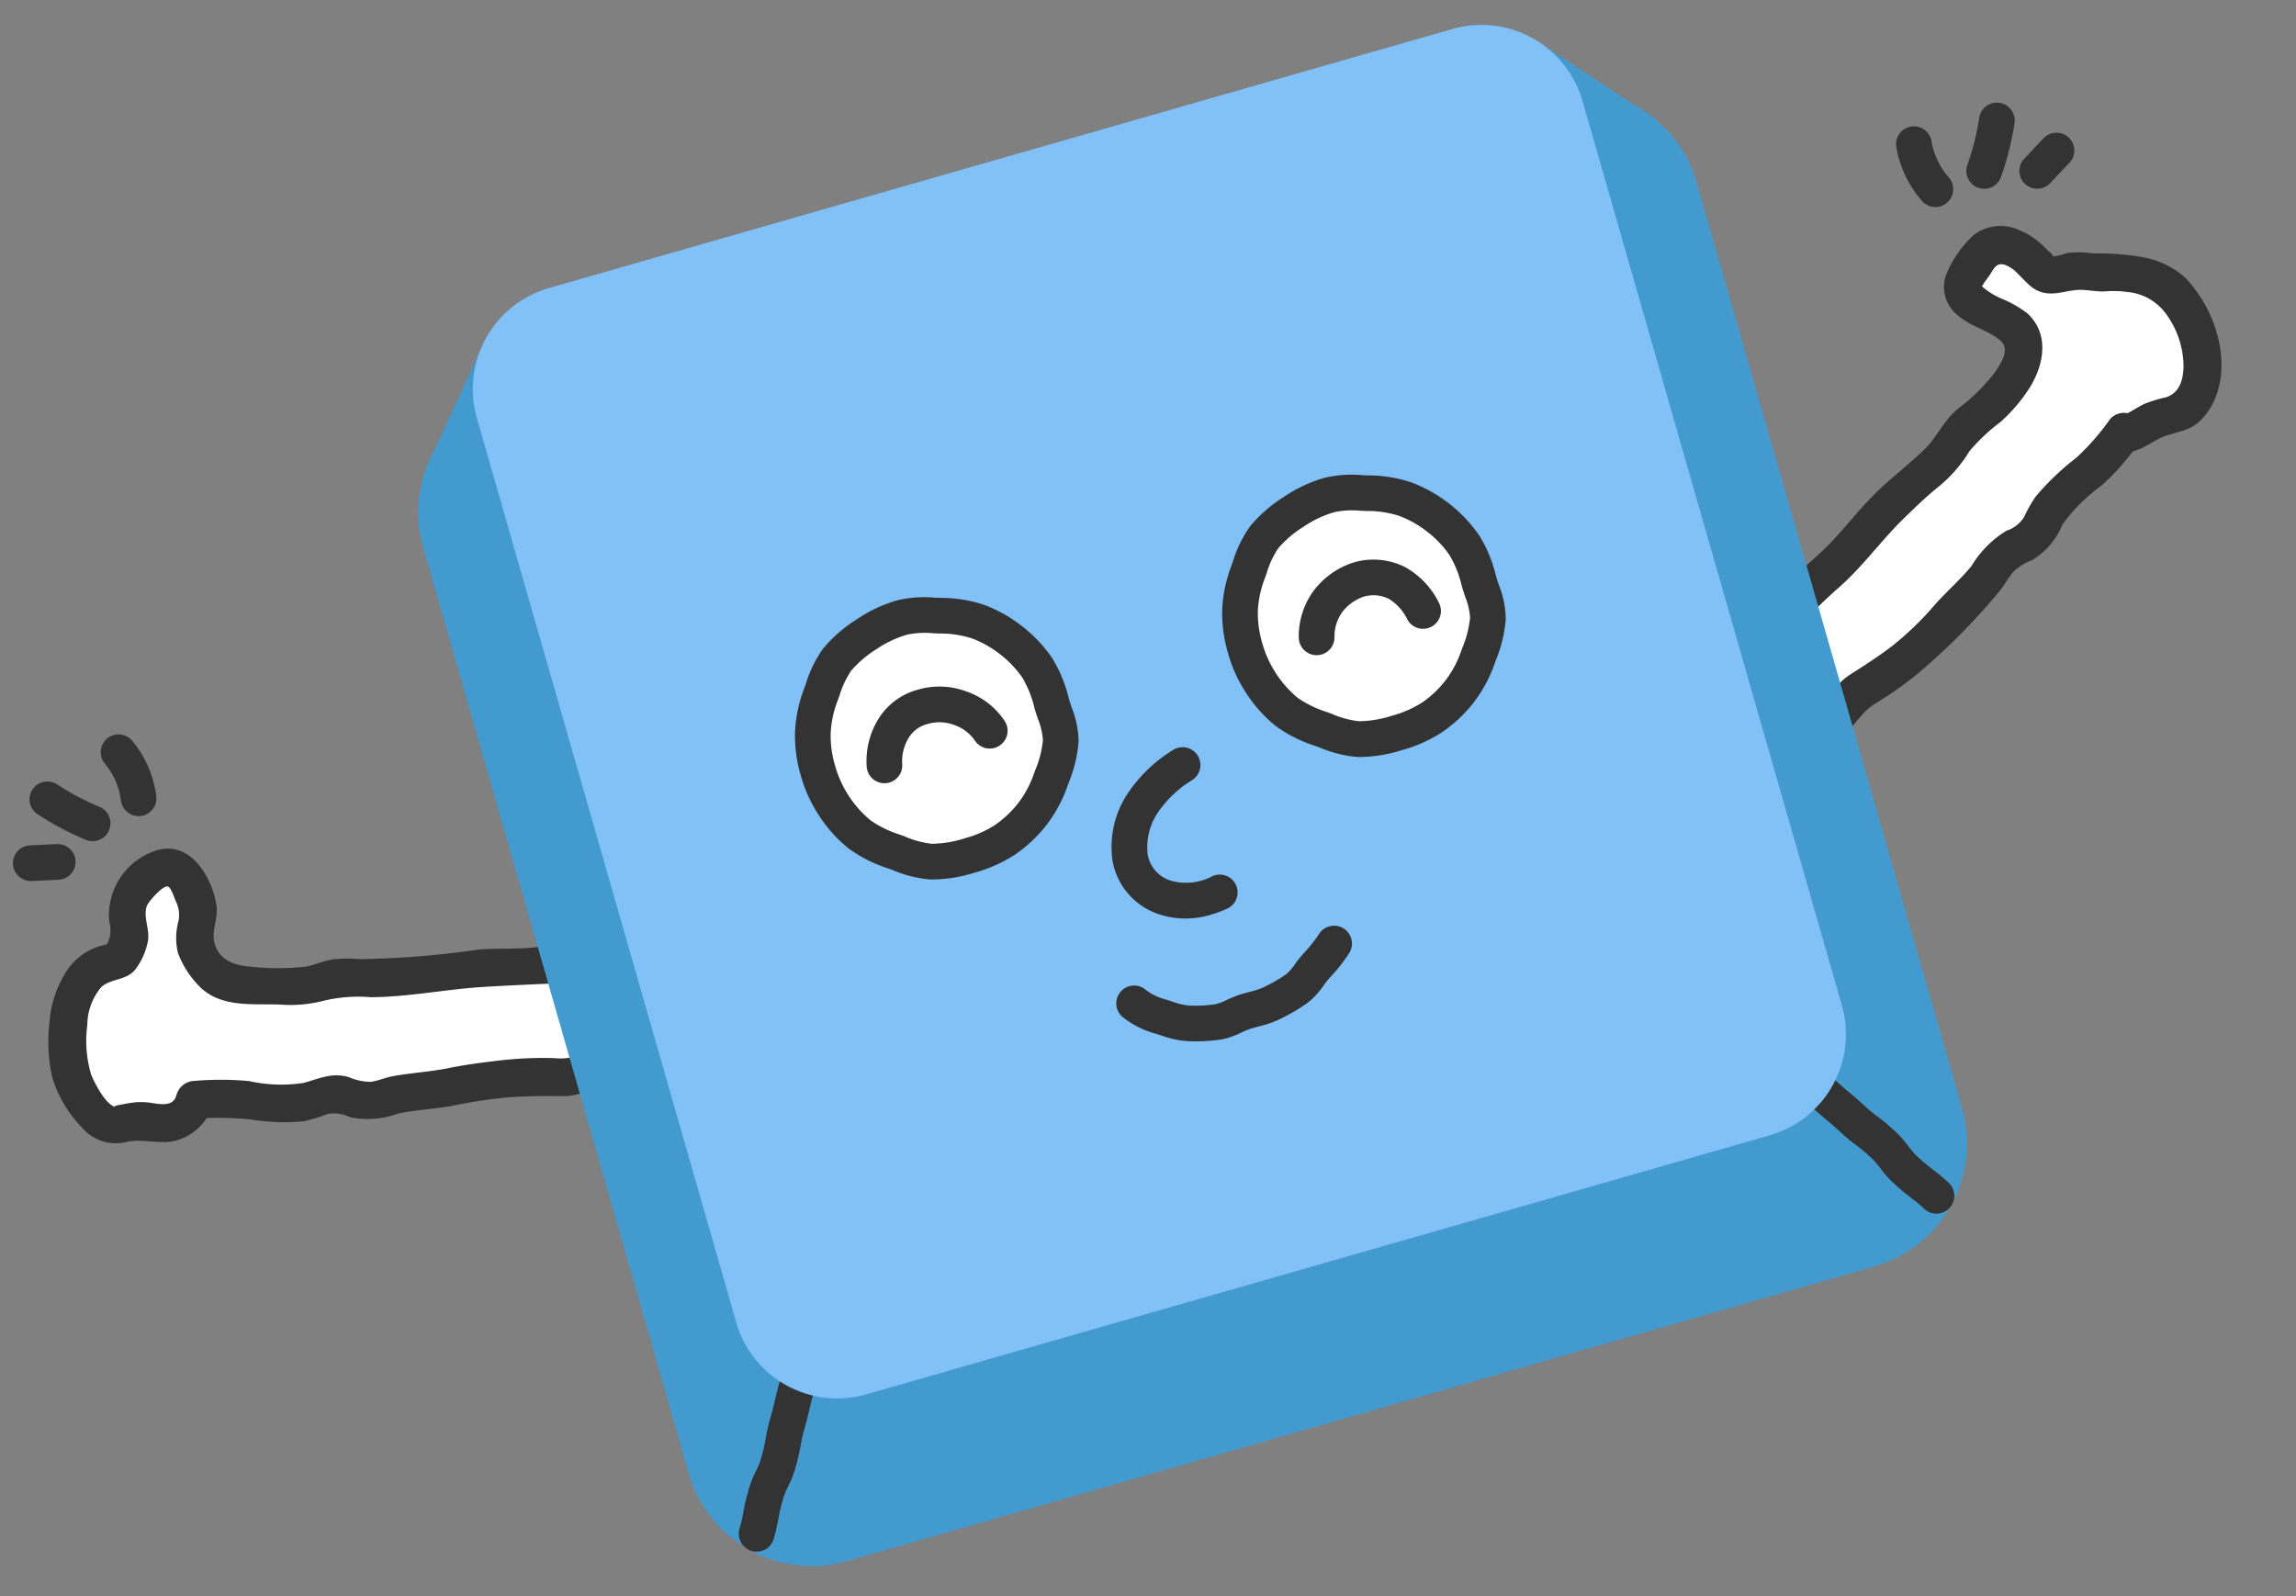 <svg xmlns="http://www.w3.org/2000/svg" width="156.505" height="108.828" viewBox="0 0 156.505 108.828">
  <rect x="0" y="0" width="156.505" height="108.828" fill="#808080" stroke="none"/>
  <g id="グループ_1141" data-name="グループ 1141" transform="translate(-8.126 32.696) rotate(-16)">
    <g id="グループ_344" data-name="グループ 344" transform="translate(0 21.18)">
      <g id="グループ_343" data-name="グループ 343" transform="translate(0 8.299)">
        <path id="パス_324" data-name="パス 324" d="M36.321,14.287c-.745-.166-1.539-.426-2.4-.616-.77-.171-1.6-.248-2.439-.433-.785-.173-1.567-.476-2.389-.658-.8-.175-1.623-.269-2.436-.448S25,11.967,24.195,11.79s-1.613-.407-2.409-.582c-.824-.182-1.59-.564-2.376-.737-.836-.185-1.742.063-2.512-.107-.859-.19-1.63-.545-2.375-.711a10.09,10.09,0,0,1-2.353-.866A2.783,2.783,0,0,1,10.838,6.9C10.394,5.439,10.5,5.454,11.2,4.1a2.963,2.963,0,0,0,.171-2.035C11.249,1.278,11.1.4,10.478.116A2.664,2.664,0,0,0,8.315.487a3.115,3.115,0,0,0-1.451,1.3,11.655,11.655,0,0,0-.371,1.941C6.415,4.01,5.6,5.112,5.275,5.173c-.758.144-1.637-.045-2.3.352A7.172,7.172,0,0,0,1.365,7.208a6.275,6.275,0,0,0-.841,2.08A6.034,6.034,0,0,0,0,11.432a6.639,6.639,0,0,0,.339,2.223,6.393,6.393,0,0,0,1.054,2.014c.287.34,1.127.266,2.078.4.715.1,1.475.8,2.182.759A2.458,2.458,0,0,0,7.638,15.77c.751.229,1.56.3,2.315.521s1.434.7,2.192.91,1.485.542,2.246.737,1.656-.155,2.42.027,1.385.984,2.152,1.156,1.609,0,2.379.16,1.561.2,2.333.346,1.575.1,2.349.239,1.549.229,2.325.353,1.518.447,2.295.559,1.516.514,2.295.614,1.615-.284,2.4-.195" transform="translate(1.282 1.287)" fill="#fff"/>
        <g id="グループ_342" data-name="グループ 342">
          <path id="パス_325" data-name="パス 325" d="M37.946,14.333c-1.271-.3-2.506-.649-3.8-.86s-2.533-.672-3.828-.928a61.927,61.927,0,0,1-7.942-1.6,9.586,9.586,0,0,0-1.7-.48c-.663-.1-1.316.017-1.977-.043A16.477,16.477,0,0,1,15.119,9.4c-1.031-.366-2.02-1.022-1.96-2.3.036-.8.731-1.526.838-2.375.239-1.9-.478-4.7-2.8-4.725A4.637,4.637,0,0,0,6.67,3.736a2.273,2.273,0,0,1-.309,1.147,3.33,3.33,0,0,1-.322.38c-.027.028.429-.01.017-.037a4.168,4.168,0,0,0-3.345,1.2A7.319,7.319,0,0,0,.9,9.144,11.433,11.433,0,0,0,0,12.91a8.473,8.473,0,0,0,1.023,3.883,3.02,3.02,0,0,0,2.731,1.754c1.237.125,2.237.953,3.505.82a3.648,3.648,0,0,0,2.772-1.661L8.578,18.3a23.49,23.49,0,0,1,3.566,1.069,14.494,14.494,0,0,0,3.521,1.152,16.039,16.039,0,0,0,1.748-.031,2.623,2.623,0,0,1,1.367.638,5.987,5.987,0,0,0,3.171.657c1.268.077,2.521.4,3.787.514a33.334,33.334,0,0,1,3.745.488c1.2.244,2.4.582,3.574.938,1.259.382,2.305,0,3.561.048,1.657.058,1.654-2.515,0-2.574a14.337,14.337,0,0,0-1.714.178,4.057,4.057,0,0,1-1.651-.294,25.967,25.967,0,0,0-3.473-.847c-1.209-.2-2.427-.389-3.649-.485-1.288-.1-2.555-.4-3.84-.519-.509-.047-1.036.037-1.538-.048a3.887,3.887,0,0,1-1.327-.724c-1.047-.64-1.926-.435-3.073-.462a10.082,10.082,0,0,1-3.527-1.145,21.272,21.272,0,0,0-3.565-1.035,1.313,1.313,0,0,0-1.453.591c-.438.761-1.32.251-1.863.009a4.269,4.269,0,0,0-1.192-.344C4.525,16.04,4.3,16.02,4.068,16c.136.012-.732-.1-.482.046-.609-.353-.911-1.951-.982-2.569a8.058,8.058,0,0,1,.682-3.341A4.045,4.045,0,0,1,4.909,7.922c.788-.394,1.753.038,2.54-.5A4.63,4.63,0,0,0,8.8,5.843c.4-.732.149-1.725.619-2.382.189-.263,1.479-1.083,1.754-.877.186.14.205.9.235,1.11a2.08,2.08,0,0,1-.2,1.355,4.353,4.353,0,0,0-.631,2.061,6.405,6.405,0,0,0,.763,2.577c.97,1.831,3.149,2.149,4.938,2.728a8.934,8.934,0,0,0,2.955.577,10.231,10.231,0,0,1,3.147.653c2.524.71,5.109.89,7.658,1.462,2.414.541,4.818,1.135,7.228,1.707,1.61.382,2.3-2.1.684-2.482Z" fill="#333"/>
        </g>
      </g>
      <path id="パス_326" data-name="パス 326" d="M1.641,5.764a1.175,1.175,0,0,1-.19-.015A1.217,1.217,0,0,1,.438,4.36,4.918,4.918,0,0,0,.1,1.69,1.216,1.216,0,1,1,2.336.744a7.343,7.343,0,0,1,.5,3.992A1.216,1.216,0,0,1,1.641,5.764Z" transform="translate(9.267 0)" fill="#333"/>
      <path id="パス_327" data-name="パス 327" d="M3.769,4.9a1.217,1.217,0,0,1-.755-.263A20.26,20.26,0,0,1,.3,2.011,1.216,1.216,0,0,1,2.135.42a17.9,17.9,0,0,0,2.39,2.308A1.216,1.216,0,0,1,3.769,4.9Z" transform="translate(3.649 1.639)" fill="#333"/>
      <path id="パス_328" data-name="パス 328" d="M3.022,2.86a1.219,1.219,0,0,1-.292-.035c-.3-.074-.6-.143-.9-.214s-.6-.141-.9-.214A1.216,1.216,0,0,1,1.506.035c.292.072.584.14.877.208.31.072.62.144.929.22a1.216,1.216,0,0,1-.29,2.4Z" transform="translate(1.374 5.551)" fill="#333"/>
    </g>
    <g id="グループ_347" data-name="グループ 347" transform="translate(118.733 15.009)">
      <g id="グループ_346" data-name="グループ 346" transform="translate(0 8.06)">
        <path id="パス_329" data-name="パス 329" d="M0,21.455c.667-.371,1.432-.705,2.2-1.132.691-.381,1.368-.868,2.119-1.282.7-.388,1.487-.682,2.225-1.088.714-.393,1.4-.865,2.129-1.266s1.361-.958,2.083-1.356,1.479-.761,2.194-1.154c.74-.407,1.561-.636,2.266-1.024.751-.413,1.277-1.176,1.968-1.557.77-.426,1.577-.68,2.244-1.05A9.9,9.9,0,0,0,21.519,9.2c.629-.6,1.392-1.3,1.4-2.164.015-1.523-.637-1.562-1.69-2.663a4.055,4.055,0,0,1-1.269-1.765c-.11-.789.676-1.222,1.2-1.665.583-.5,1.18-1.055,1.77-.92A2.855,2.855,0,0,1,24.57,1.07a11.973,11.973,0,0,1,.969,1.7c.155.252,1.2.442,1.531.409.767-.076,1.531.463,2.275.657a6.907,6.907,0,0,1,2.167.737A7.054,7.054,0,0,1,33.422,6a7.087,7.087,0,0,1,.884,2.225,7.242,7.242,0,0,1,.187,2.34,6.672,6.672,0,0,1-.621,2.238,3.572,3.572,0,0,1-1.646,1.576c-.656.3-1.61-.033-2.3.124-.974.221-1.76.55-2.065.19-.656.432-1.225.978-1.888,1.4s-1.472.61-2.141,1.022-1.408.7-2.083,1.1-1.09,1.249-1.772,1.64-1.662.251-2.35.631S16.4,21.528,15.713,21.9s-1.338.834-2.037,1.193-1.322.875-2.026,1.224-1.4.726-2.109,1.064-1.506.5-2.221.824-1.545.393-2.264.709S3.795,27.96,3.071,28.265" transform="translate(1.29 1.258)" fill="#fff"/>
        <g id="グループ_345" data-name="グループ 345">
          <path id="パス_330" data-name="パス 330" d="M1.939,23.823c1.859-1,3.675-2.128,5.583-3.024,1.961-.921,3.648-2.278,5.544-3.3.98-.528,1.966-1.053,2.993-1.481a9.476,9.476,0,0,0,2.6-1.707,12.651,12.651,0,0,1,2.566-1.324,11.055,11.055,0,0,0,2.708-1.829c1.295-1.245,2.141-3.049,1.126-4.764a7.369,7.369,0,0,0-1.391-1.444A4.794,4.794,0,0,1,22.613,3.8c-.092-.212-.254.178.107-.184.16-.16.359-.287.533-.431.432-.356.676-.754,1.213-.432a2.172,2.172,0,0,1,.668.788c.5.85.707,1.588,1.715,1.931.705.24,1.455.15,2.152.363.495.152.949.4,1.453.532a7.054,7.054,0,0,1,1.557.485A3.645,3.645,0,0,1,34.115,9a6.1,6.1,0,0,1,.154,3.808c-.277.864-.757,1.645-1.741,1.663a9.4,9.4,0,0,0-1.522.027c-.222.039-.439.094-.658.148-.16.042-.318.082-.478.122q-.349.048-.073.067a1.244,1.244,0,0,0-1.3,0,16.591,16.591,0,0,1-2.961,1.915,17.618,17.618,0,0,0-3.394,1.781,8.9,8.9,0,0,0-1.109,1.087,2.173,2.173,0,0,1-1.443.6A7.084,7.084,0,0,0,16.64,21.87c-1.011.7-2.155,1.225-3.193,1.891a21.077,21.077,0,0,1-3.424,1.828c-1.1.444-2.244.778-3.381,1.12-1.171.352-1.876,1.173-2.931,1.7-1.48.746-.178,2.967,1.3,2.222,1.031-.52,1.656-1.271,2.811-1.573a24.3,24.3,0,0,0,3.35-1.177,44.48,44.48,0,0,0,6.768-3.792c.474-.313.862-.753,1.339-1.057a3.849,3.849,0,0,1,1.467-.409,5.066,5.066,0,0,0,2.629-1.76,11.75,11.75,0,0,1,3.318-1.827A17.912,17.912,0,0,0,29.8,17.059H28.5c.875.672,1.936.136,2.879-.016,1.091-.177,2.031.163,3.066-.443,2.043-1.194,2.778-3.715,2.626-5.959a9.308,9.308,0,0,0-.989-3.6A5.845,5.845,0,0,0,33.7,4.876a17.31,17.31,0,0,0-3.2-1.19,6.709,6.709,0,0,0-1.637-.513c-.329-.035-.924.068-1.223-.139.4.277-.1-.44-.128-.494a6.453,6.453,0,0,0-.433-.721A4.851,4.851,0,0,0,26.119.8,3.009,3.009,0,0,0,22.975.235a7.534,7.534,0,0,0-2.542,2.092,2.459,2.459,0,0,0,.039,2.9c.6.916,1.61,1.468,2.236,2.326.611.837-.324,1.593-.954,2.11a13.355,13.355,0,0,1-3.1,1.672c-1.152.513-1.872,1.469-2.953,2.038-1.287.678-2.651,1.208-3.939,1.9-1.263.68-2.443,1.536-3.671,2.283s-2.545,1.254-3.761,1.993S1.888,20.93.64,21.6c-1.46.784-.162,3.007,1.3,2.222Z" fill="#333"/>
        </g>
      </g>
      <path id="パス_331" data-name="パス 331" d="M1.816,5.763a1.216,1.216,0,0,1-1.1-.7A7.5,7.5,0,0,1,.044,1.08a1.216,1.216,0,1,1,2.416.274,5.042,5.042,0,0,0,.455,2.675,1.216,1.216,0,0,1-1.1,1.734Z" transform="translate(19.533 0.017)" fill="#333"/>
      <path id="パス_332" data-name="パス 332" d="M1.215,5.5A1.216,1.216,0,0,1,.222,3.582,17.8,17.8,0,0,0,1.886.713,1.216,1.216,0,0,1,4.1,1.72a20.16,20.16,0,0,1-1.89,3.265A1.215,1.215,0,0,1,1.215,5.5Z" transform="translate(23.676 0)" fill="#333"/>
      <path id="パス_333" data-name="パス 333" d="M1.218,3.377A1.216,1.216,0,0,1,.6,1.109q.4-.23.787-.465C1.66.484,1.93.322,2.2.165a1.216,1.216,0,1,1,1.223,2.1c-.264.153-.525.309-.787.465s-.539.322-.81.479A1.2,1.2,0,0,1,1.218,3.377Z" transform="translate(27.156 3.114)" fill="#333"/>
    </g>
    <path id="パス_347" data-name="パス 347" d="M8.732,0H81.571A8.732,8.732,0,0,1,90.3,8.732V74.376a8.732,8.732,0,0,1-8.732,8.732H8.732A8.732,8.732,0,0,1,0,74.376V8.732A8.732,8.732,0,0,1,8.732,0Z" transform="translate(34.266 5.917)" fill="#429ace"/>
    <path id="パス_334" data-name="パス 334" d="M2.467,0,8.382,6.872,0,10.192Z" transform="translate(114.731 2.887)" fill="#429ace"/>
    <path id="パス_335" data-name="パス 335" d="M5.6,0,0,6.5l8.066,3.688Z" transform="translate(36.04 2.887)" fill="#429ace"/>
    <path id="パス_336" data-name="パス 336" d="M9.31,15.8a1.216,1.216,0,0,1-1.037-.58,10.727,10.727,0,0,0-.668-.985,13.957,13.957,0,0,1-.792-1.168,7.158,7.158,0,0,1-.676-1.374,4.851,4.851,0,0,0-.479-.971,10.456,10.456,0,0,0-.668-.98,13.179,13.179,0,0,1-.8-1.173c-.326-.532-.5-.791-.676-1.05-.19-.281-.38-.561-.734-1.138-.366-.6-.526-.909-.685-1.223-.137-.269-.275-.54-.59-1.054C1.15,3.528.983,3.232.819,2.939.664,2.664.51,2.39.18,1.853A1.216,1.216,0,0,1,2.253.579c.354.578.52.873.685,1.169.154.274.308.547.636,1.081.365.6.526.909.686,1.223.137.269.274.54.591,1.053.327.532.5.791.676,1.05.191.281.38.562.735,1.139a10.46,10.46,0,0,0,.668.98,13.013,13.013,0,0,1,.8,1.173,7.218,7.218,0,0,1,.677,1.374,4.84,4.84,0,0,0,.478.971,10.887,10.887,0,0,0,.668.985,13.255,13.255,0,0,1,.793,1.168A1.216,1.216,0,0,1,9.31,15.8Z" transform="translate(111.928 70.972)" fill="#333"/>
    <path id="パス_337" data-name="パス 337" d="M1.216,15.693A1.216,1.216,0,0,1,.18,13.841,11.083,11.083,0,0,0,.757,12.8a13.659,13.659,0,0,1,.683-1.235,7.221,7.221,0,0,1,.921-1.225,4.87,4.87,0,0,0,.65-.865,10.63,10.63,0,0,0,.572-1.04A13.018,13.018,0,0,1,4.266,7.19c.329-.534.48-.806.633-1.081.164-.3.329-.591.682-1.167.366-.6.574-.881.781-1.165.178-.245.357-.488.674-1,.353-.577.542-.859.73-1.14.175-.26.35-.522.678-1.055a1.216,1.216,0,1,1,2.071,1.273c-.352.574-.54.854-.728,1.135-.175.262-.35.523-.679,1.06-.367.6-.575.881-.781,1.164-.178.245-.357.489-.673,1s-.477.8-.629,1.075c-.165.3-.33.595-.686,1.173A10.926,10.926,0,0,0,5.766,9.5a12.838,12.838,0,0,1-.684,1.243,7.236,7.236,0,0,1-.92,1.225,4.908,4.908,0,0,0-.65.865,11.291,11.291,0,0,0-.577,1.042,13.535,13.535,0,0,1-.683,1.235A1.216,1.216,0,0,1,1.216,15.693Z" transform="translate(36.362 71.065)" fill="#333"/>
    <path id="パス_346" data-name="パス 346" d="M7.169,0H71.236a7.169,7.169,0,0,1,7.169,7.169V71.291a7.169,7.169,0,0,1-7.169,7.169H7.169A7.169,7.169,0,0,1,0,71.291V7.169A7.169,7.169,0,0,1,7.169,0Z" transform="translate(40.214 0)" fill="#81c1f8"/>
    <path id="パス_338" data-name="パス 338" d="M5.451,11.545a5.809,5.809,0,0,1-3.268-.926A4.711,4.711,0,0,1,.021,6.226,6.562,6.562,0,0,1,2.2,2.115,9.965,9.965,0,0,1,6.019.058a1.216,1.216,0,1,1,.733,2.318A7.631,7.631,0,0,0,3.86,3.894,4.219,4.219,0,0,0,2.442,6.452,2.289,2.289,0,0,0,3.532,8.6a3.844,3.844,0,0,0,2.789.445,1.216,1.216,0,0,1,.379,2.4A8,8,0,0,1,5.451,11.545Z" transform="translate(73.518 41.956)" fill="#333"/>
    <path id="パス_339" data-name="パス 339" d="M6.622,5.4a3.605,3.605,0,0,1-.475-.031,11.927,11.927,0,0,1-2.16-.508,6.578,6.578,0,0,1-1.631-.874C2.236,3.906,2.12,3.827,2,3.755A6.3,6.3,0,0,1,.229,2.132,1.216,1.216,0,1,1,2.2.712,3.89,3.89,0,0,0,3.3,1.7c.135.085.273.178.413.272a4.564,4.564,0,0,0,1.038.583,9.611,9.611,0,0,0,1.718.4,3.477,3.477,0,0,0,.843-.064,8.506,8.506,0,0,1,.93-.1c.236-.008.474,0,.717,0a5.011,5.011,0,0,0,1.051-.045l.123-.025a9.852,9.852,0,0,0,1.6-.414,3.437,3.437,0,0,0,.717-.474,8.408,8.408,0,0,1,.739-.527,9.543,9.543,0,0,0,1.41-1A1.216,1.216,0,0,1,16.22,2.122a11.852,11.852,0,0,1-1.762,1.262,6.028,6.028,0,0,0-.524.378,5.314,5.314,0,0,1-1.318.815,11.97,11.97,0,0,1-2,.532l-.122.025a6.819,6.819,0,0,1-1.589.093c-.2,0-.387-.009-.579,0a5.7,5.7,0,0,0-.66.075A7.12,7.12,0,0,1,6.622,5.4Z" transform="translate(71.099 56.496)" fill="#333"/>
    <g id="グループ_350" data-name="グループ 350" transform="translate(54.722 27.008)">
      <g id="グループ_348" data-name="グループ 348" transform="translate(30.293 0)">
        <path id="パス_340" data-name="パス 340" d="M16.579,8.443a8.674,8.674,0,0,1-.115,2.635,8.5,8.5,0,0,1-1.338,2.284,8.475,8.475,0,0,1-1.813,1.9,8.492,8.492,0,0,1-2.34,1.23,8.526,8.526,0,0,1-2.618.367,8.61,8.61,0,0,1-2.633-.317,8.433,8.433,0,0,1-2.262-1.367,8.463,8.463,0,0,1-1.938-1.772A8.431,8.431,0,0,1,.38,11.034,8.357,8.357,0,0,1,0,8.443a8.35,8.35,0,0,1,.385-2.59,8.3,8.3,0,0,1,1.226-2.31,8.6,8.6,0,0,1,1.729-2A8.592,8.592,0,0,1,5.751.429,8.465,8.465,0,0,1,8.355,0a8.27,8.27,0,0,1,2.551.595,8.243,8.243,0,0,1,2.361,1.089,8.346,8.346,0,0,1,1.839,1.855,8.269,8.269,0,0,1,1.2,2.321A8.3,8.3,0,0,1,16.579,8.443Z" transform="translate(1.215 1.217)" fill="#fff"/>
        <path id="パス_341" data-name="パス 341" d="M9.57,19.3a9.753,9.753,0,0,1-3.009-.376,8.2,8.2,0,0,1-2.324-1.337l-.277-.2a9.563,9.563,0,0,1-2.206-2.04A9.569,9.569,0,0,1,.438,12.626,9.605,9.605,0,0,1,0,9.659,9.611,9.611,0,0,1,.443,6.694a9.477,9.477,0,0,1,1.4-2.651l.2-.285A8.267,8.267,0,0,1,3.839,1.773,9.625,9.625,0,0,1,6.59.488,9.667,9.667,0,0,1,9.57,0a7.963,7.963,0,0,1,2.58.54L12.5.655a9.4,9.4,0,0,1,2.7,1.262A9.837,9.837,0,0,1,18.677,6.7a9.372,9.372,0,0,1,.332,2.96c0,.224.01.449.021.672a6.473,6.473,0,0,1-.195,2.34A9.139,9.139,0,0,1,17.394,15.2l-.07.1a9.515,9.515,0,0,1-2.081,2.172,9.648,9.648,0,0,1-2.68,1.4A9.71,9.71,0,0,1,9.57,19.3Zm0-16.863a7.228,7.228,0,0,0-2.229.37A7.512,7.512,0,0,0,5.27,3.74,6.291,6.291,0,0,0,4.025,5.174l-.215.3A7.137,7.137,0,0,0,2.755,7.445a7.215,7.215,0,0,0-.324,2.214,7.488,7.488,0,0,0,1.289,4.248,7.452,7.452,0,0,0,1.67,1.5l.293.215a6.184,6.184,0,0,0,1.628.979,7.585,7.585,0,0,0,2.258.257,7.3,7.3,0,0,0,2.241-.307,6.913,6.913,0,0,0,3.547-2.694l.072-.1a7.1,7.1,0,0,0,1.093-1.845,4.55,4.55,0,0,0,.078-1.479c-.011-.259-.022-.52-.022-.78a7.4,7.4,0,0,0-.214-2.209,7.06,7.06,0,0,0-1.027-1.979,7.169,7.169,0,0,0-1.573-1.589,7.039,7.039,0,0,0-2.021-.914l-.369-.123A5.911,5.911,0,0,0,9.57,2.432Z" fill="#333"/>
      </g>
      <path id="パス_342" data-name="パス 342" d="M8.689,5.7A1.215,1.215,0,0,1,7.5,4.756a3.346,3.346,0,0,0-.818-1.7A2.352,2.352,0,0,0,5.1,2.432h0a3.076,3.076,0,0,0-1.737.614,2.839,2.839,0,0,0-.977,1.511A1.216,1.216,0,0,1,.051,3.864,5.238,5.238,0,0,1,1.917,1.089,5.507,5.507,0,0,1,5.1,0h.009A4.809,4.809,0,0,1,8.35,1.287,5.625,5.625,0,0,1,9.875,4.218,1.216,1.216,0,0,1,8.689,5.7Z" transform="translate(35.178 6.093)" fill="#333"/>
      <g id="グループ_349" data-name="グループ 349" transform="translate(0 0)">
        <path id="パス_343" data-name="パス 343" d="M16.579,8.443a8.674,8.674,0,0,1-.115,2.635,8.5,8.5,0,0,1-1.338,2.284,8.477,8.477,0,0,1-1.813,1.9,8.491,8.491,0,0,1-2.34,1.23,8.524,8.524,0,0,1-2.618.367,8.612,8.612,0,0,1-2.633-.317,8.435,8.435,0,0,1-2.261-1.367,8.461,8.461,0,0,1-1.938-1.772A8.435,8.435,0,0,1,.38,11.034,8.357,8.357,0,0,1,0,8.443a8.353,8.353,0,0,1,.385-2.59,8.307,8.307,0,0,1,1.226-2.31,8.6,8.6,0,0,1,1.729-2A8.591,8.591,0,0,1,5.751.429,8.465,8.465,0,0,1,8.355,0a8.269,8.269,0,0,1,2.551.595,8.243,8.243,0,0,1,2.361,1.089,8.35,8.35,0,0,1,1.839,1.855,8.272,8.272,0,0,1,1.2,2.321A8.294,8.294,0,0,1,16.579,8.443Z" transform="translate(1.216 1.217)" fill="#fff"/>
        <path id="パス_344" data-name="パス 344" d="M9.571,19.3a9.762,9.762,0,0,1-3.01-.376,8.207,8.207,0,0,1-2.323-1.337l-.277-.2a9.515,9.515,0,0,1-2.2-2.04A9.555,9.555,0,0,1,.44,12.626,9.571,9.571,0,0,1,0,9.659,9.566,9.566,0,0,1,.445,6.693a9.494,9.494,0,0,1,1.4-2.649l.208-.288a8.243,8.243,0,0,1,1.79-1.982A9.621,9.621,0,0,1,6.592.488,9.659,9.659,0,0,1,9.571,0a7.937,7.937,0,0,1,2.577.54L12.5.655a9.4,9.4,0,0,1,2.7,1.261A9.61,9.61,0,0,1,17.3,4.039,9.512,9.512,0,0,1,18.678,6.7a9.372,9.372,0,0,1,.332,2.96c0,.224.011.448.021.671a6.484,6.484,0,0,1-.194,2.339A9.123,9.123,0,0,1,17.395,15.2l-.07.1a9.518,9.518,0,0,1-2.08,2.172,9.7,9.7,0,0,1-2.679,1.4A9.734,9.734,0,0,1,9.571,19.3Zm0-16.863a7.2,7.2,0,0,0-2.227.37,7.483,7.483,0,0,0-2.071.937A6.275,6.275,0,0,0,4.028,5.171l-.219.3A7.083,7.083,0,0,0,2.757,7.445a7.163,7.163,0,0,0-.326,2.214,7.48,7.48,0,0,0,1.29,4.247,7.386,7.386,0,0,0,1.67,1.506l.293.215a6.2,6.2,0,0,0,1.628.979,7.588,7.588,0,0,0,2.258.257,7.326,7.326,0,0,0,2.243-.307,7.293,7.293,0,0,0,2-1.057,7.222,7.222,0,0,0,1.545-1.637l.072-.1a7.1,7.1,0,0,0,1.094-1.845,4.627,4.627,0,0,0,.078-1.48c-.012-.259-.023-.519-.023-.779a7.406,7.406,0,0,0-.214-2.209,7.1,7.1,0,0,0-1.027-1.98,7.178,7.178,0,0,0-1.572-1.588,7.028,7.028,0,0,0-2.021-.914l-.371-.124A5.9,5.9,0,0,0,9.571,2.432Z" fill="#333"/>
      </g>
      <path id="パス_345" data-name="パス 345" d="M1.216,5.551a1.267,1.267,0,0,1-.27-.03A1.215,1.215,0,0,1,.031,4.066,5.485,5.485,0,0,1,1.644,1.221,4.555,4.555,0,0,1,4.813,0h.01A5.224,5.224,0,0,1,7.948,1.01,5.163,5.163,0,0,1,9.932,3.695,1.216,1.216,0,0,1,7.6,4.388a2.8,2.8,0,0,0-1.1-1.421,2.811,2.811,0,0,0-1.683-.535H4.818a2.109,2.109,0,0,0-1.51.563A3.064,3.064,0,0,0,2.4,4.6,1.216,1.216,0,0,1,1.216,5.551Z" transform="translate(4.456 6.242)" fill="#333"/>
    </g>
  </g>
</svg>
